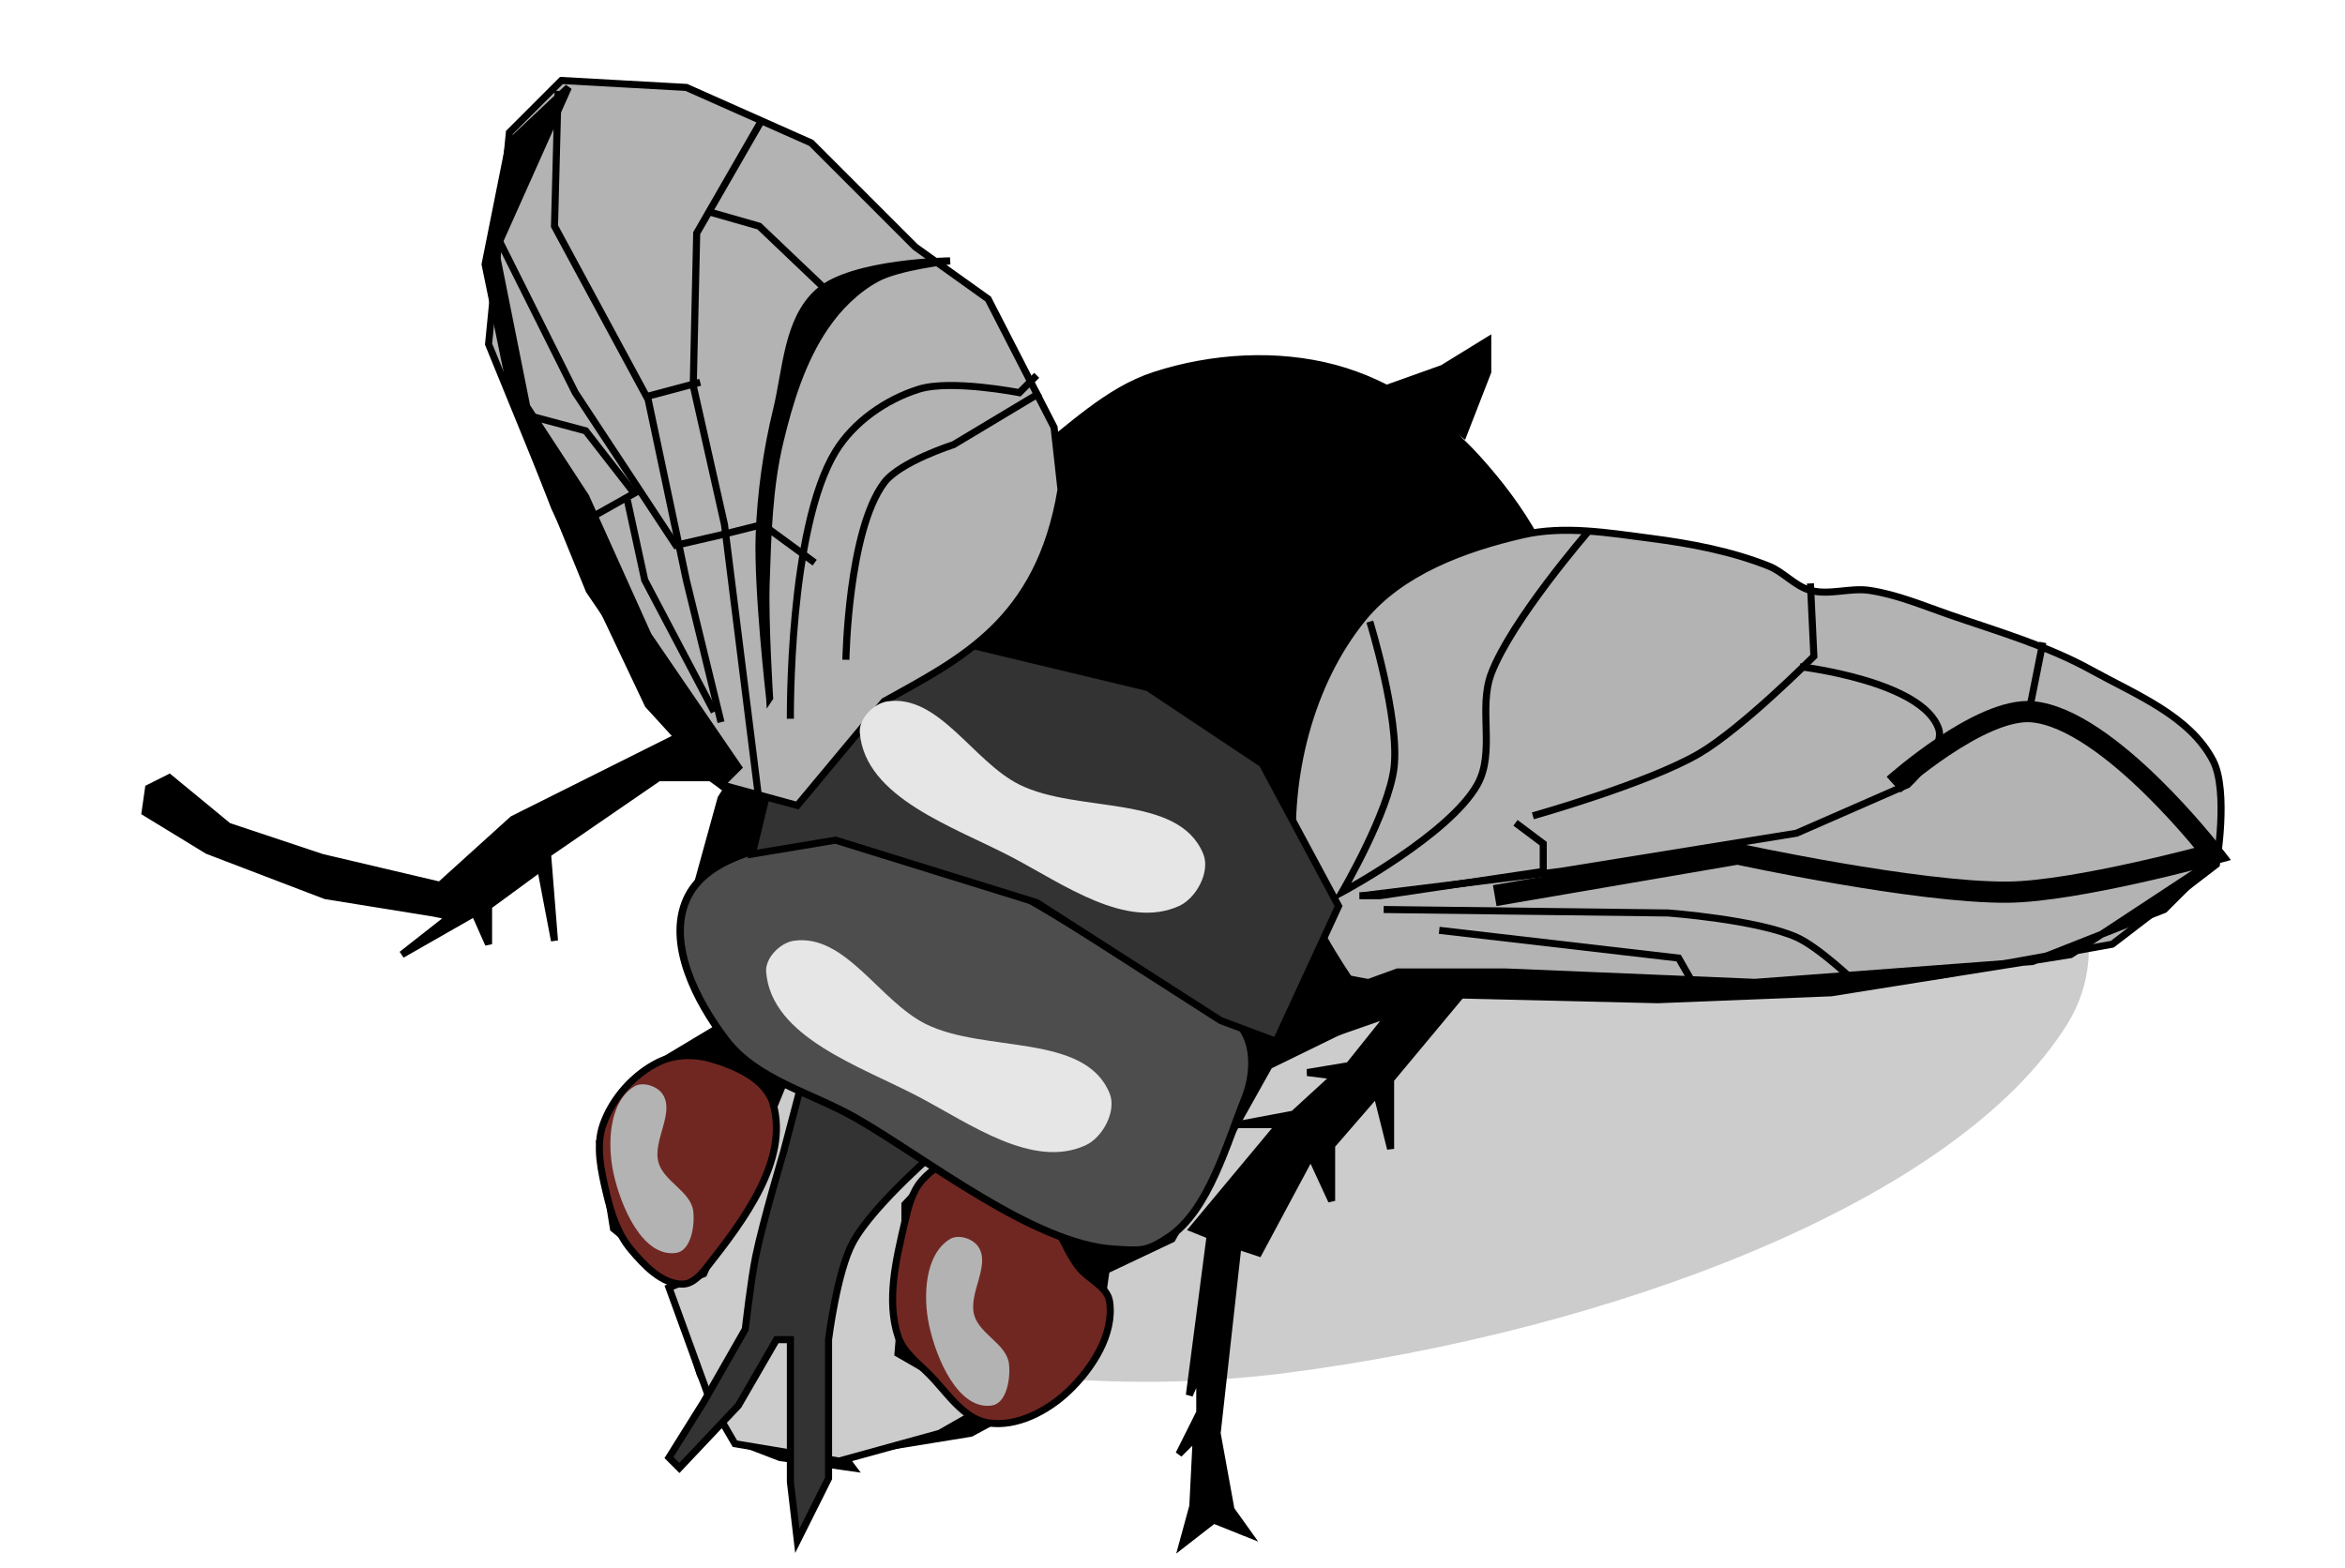<?xml version="1.0" encoding="UTF-8"?>
<svg width="93.698mm" height="62.653mm" version="1.1" viewBox="0 0 332 222" xmlns="http://www.w3.org/2000/svg">
<defs>
<filter id="c" x="-.31" y="-.505" width="1.62" height="2.01" color-interpolation-filters="sRGB">
<feGaussianBlur stdDeviation="6.313"/>
</filter>
<filter id="b" x="-.329" y="-.537" width="1.658" height="2.073" color-interpolation-filters="sRGB">
<feGaussianBlur stdDeviation="6.708"/>
</filter>
<filter id="a" x="-.6" y="-.296" width="2.2" height="1.591" color-interpolation-filters="sRGB">
<feGaussianBlur stdDeviation="2.946"/>
</filter>
<filter id="d" x="-.205" y="-.229" width="1.409" height="1.457" color-interpolation-filters="sRGB">
<feGaussianBlur stdDeviation="11.184"/>
</filter>
</defs>
<path transform="matrix(1.419 0 0 .824 -94.258 19.437)" d="m144.17 187.16c5.104-30.935 16.921-67.889 44.451-82.895 21.871-11.921 55.649-10.292 74.485 6.007 10.873 9.408 14.476 28.519 9.611 42.048-11.112 30.903-46.021 52.992-78.09 60.069-16.033 3.538-36.776 1.119-48.055-10.812-3.347-3.54-3.196-9.61-2.403-14.417z" fill="#ccc" fill-rule="evenodd" filter="url(#d)"/>
<path d="m111.41 99.814-9.333 3.93h-4.912l-24.56 12.28-10.315 9.333-16.701-3.93-13.262-4.421-8.35-6.877-2.947 1.474-0.491 3.438 8.842 5.403 16.701 6.386 15.227 2.456 2.456 0.491-6.877 5.403 10.315-5.894 1.965 4.421v-5.403l7.368-5.403 1.965 10.315-0.982-12.28 15.718-10.806h7.368l6.877 4.912z" fill-rule="evenodd" stroke="#000" stroke-width="1px"/>
<path d="m177.23 134.69 28.49 0.491 3.438 2.947-12.28 14.736v9.824l-1.965-7.859-6.386 7.368v7.859l-2.947-6.386-7.368 13.754-2.947-0.982-2.947 26.525 1.965 10.806 2.456 3.438-4.912-1.965-4.421 3.438 1.474-5.403 0.491-9.824-2.456 2.456 2.947-5.894v-5.894l-1.474 3.438 2.947-22.595-2.456-0.982 12.28-14.736h-5.894l7.859-1.474 5.894-5.403-3.93-0.491 5.894-0.982 5.894-7.368-21.122 7.368z" fill-rule="evenodd" stroke="#000" stroke-width="1px"/>
<path d="m119.27 205.91 18.174-2.947 12.771-6.877 5.403-9.333 0.982-6.877 9.333-4.421 13.754-24.56 22.104-10.806s20.491-32.522 19.648-50.593c-0.426-9.143-6.144-17.768-12.28-24.56-5.329-5.899-12.464-10.702-20.139-12.771-8.227-2.218-17.436-1.643-25.542 0.982-6.739 2.183-12.007 7.55-17.683 11.789-7.173 5.356-20.63 17.192-20.63 17.192l-12.28 13.754-10.806 17.192-3.93 14.245 4.421 17.683-9.824 5.894-7.859 10.806 1.965 12.28 7.859 6.386 4.421 14.245 4.912 9.333 6.386 2.456 10.315 1.474z" fill-rule="evenodd" stroke="#000" stroke-width="1px"/>
<path d="m199.34 138.62 24.56 0.982 28.981 0.491 21.613-1.965 24.56-4.421 14.736-11.298s1.79-10.383-0.491-14.736c-3.313-6.324-10.946-9.314-17.192-12.771-6.305-3.49-13.331-5.498-20.139-7.859-3.719-1.29-7.404-2.859-11.298-3.438-2.753-0.41-5.663 0.726-8.35 0-2.196-0.594-3.782-2.596-5.894-3.438-5.312-2.119-11.029-3.194-16.701-3.93-6.01-0.78-12.269-1.855-18.174-0.491-8.277 1.911-17.226 5.205-22.595 11.789-7.533 9.238-10.786 22.503-9.824 34.384 0.496 6.133 7.859 16.701 7.859 16.701l10.315 1.965z" fill="#b3b3b3" fill-rule="evenodd" stroke="#000" stroke-width="1px"/>
<path d="m133.03 202.97 6.877-3.93-12.771-7.368 0.982-11.789 1e-5 -9.333 6.386-6.877-23.578-10.315-7.859 19.157-3.438 7.859-4.912 1.965 5.894 16.21 3.438 5.894 14.736 2.456z" fill="#ccc" fill-rule="evenodd" stroke="#000" stroke-width="1px"/>
<path d="m109.45 156.3c-1.007-3.493-5.347-5.383-8.842-6.386-2.366-0.679-5.157-0.591-7.368 0.491-3.541 1.734-6.55 5.122-7.859 8.842-1.088 3.093-0.26 6.633 0.491 9.824 0.655 2.783 1.601 5.668 3.438 7.859 1.896 2.262 4.417 4.96 7.368 4.912 1.408-0.023 2.567-1.35 3.438-2.456 5.137-6.52 11.631-15.11 9.333-23.086z" fill="#702722" fill-rule="evenodd" stroke="#000" stroke-width="1px"/>
<path d="m128.11 173c-1.222 5.273-2.647 11.059-0.982 16.21 0.716 2.214 2.778 3.755 4.421 5.403 2.546 2.554 4.789 6.309 8.35 6.877 3.994 0.636 8.354-1.647 11.298-4.421 3.412-3.215 6.596-8.135 5.894-12.771-0.33-2.178-3.099-3.15-4.421-4.912-2.426-3.235-3.373-7.617-6.386-10.315-2.837-2.541-6.508-5.017-10.315-4.912-2.051 0.056-4.03 1.423-5.403 2.947-1.424 1.582-1.976 3.821-2.456 5.894z" fill="#702722" fill-rule="evenodd" stroke="#000" stroke-width="1px"/>
<path d="m110.92 163.18s-2.913 9.755-3.93 14.736c-0.694 3.403-1.474 10.315-1.474 10.315l-5.894 10.315-4.912 7.859 1.474 1.474 8.35-8.842 5.403-9.333h1.965v20.139l0.982 8.35 4.421-8.842v-19.648s1.187-9.599 3.438-13.754c2.981-5.5 12.771-13.754 12.771-13.754l-20.139-8.35z" fill="#333" fill-rule="evenodd" stroke="#000" stroke-width="1px"/>
<path d="m102.77 147.25c-4.17-5.475-8.358-13.587-5.573-19.88 2.522-5.699 10.548-7.493 16.718-8.37 7.649-1.088 15.511 1.615 22.797 4.185 7.246 2.556 13.626 7.117 20.264 10.986 6.538 3.811 15.583 5.414 19.251 12.033 1.522 2.745 1.178 6.507 0 9.417-2.55 6.3-5.092 15.789-10.747 19.56-3.171 2.114-3.887 1.949-7.691 1.729-11.465-0.662-26.794-13.006-36.782-18.674-6.173-3.503-13.937-5.34-18.238-10.986z" fill="#4d4d4d" fill-rule="evenodd" stroke="#000" stroke-width="1.048px"/>
<path d="m106.5 120.94 3.93-16.21 7.368-11.789 20.139-1.474 24.56 5.894 16.21 10.806 10.806 20.139-8.842 19.157-7.859-2.947-26.034-16.701-28.49-8.842z" fill="#333" fill-rule="evenodd" stroke="#000" stroke-width="1px"/>
<path d="m102.08 111.11-18.666-27.507-14.245-34.875 2.947-29.963 7.368-7.368 17.683 0.982 17.683 7.859 14.736 14.736 10.315 7.368 9.333 18.174 0.982 8.842c-3.119 18.707-14.307 23.964-25.051 29.963l-12.28 14.736z" fill="#b3b3b3" fill-rule="evenodd" stroke="#000" stroke-width="1px"/>
<path d="m102.08 111.11-10.315-11.298-13.262-27.998-5.894-15.227-3.93-19.157 3.438-17.192 8.35-7.859-10.315 23.086 4.421 22.104 8.35 12.771 8.842 19.648 12.771 18.666z" fill-rule="evenodd" stroke="#000" stroke-width="1px"/>
<path d="m108.96 98.832s-1.76-15.381-1.474-23.086c0.221-5.947 1.049-11.901 2.456-17.683 1.395-5.736 1.503-12.755 5.894-16.701 4.756-4.274 18.666-4.421 18.666-4.421s-7.2 0.785-10.315 2.456c-2.961 1.588-5.478 4.099-7.368 6.877-3.267 4.801-5.026 10.564-6.386 16.21-1.579 6.558-1.739 13.398-1.965 20.139-0.181 5.403 0.491 16.21 0.491 16.21z" fill-rule="evenodd" stroke="#000" stroke-width="1px"/>
<path d="m102.08 102.27-4.912-20.139-5.403-25.542-13.262-24.56 0.491-18.666h-0.491" fill="none" stroke="#000" stroke-width="1px"/>
<path d="m107.48 113.57-4.912-39.296-4.421-19.648 0.491-21.613 9.333-16.21" fill="none" stroke="#000" stroke-width="1px"/>
<path d="m117.8 41.853-10.315-9.824-6.877-1.965" fill="none" stroke="#000" stroke-width="1px"/>
<path d="m99.133 54.133-7.368 1.965" fill="none" stroke="#000" stroke-width="1px"/>
<path d="m115.34 79.675-7.368-5.403-5.894 1.474-6.386 1.474-14.245-21.613-11.298-22.595" fill="none" stroke="#000" stroke-width="1px"/>
<path d="m81.941 74.272 7.859-4.421-6.877-8.842-7.368-1.965" fill="none" stroke="#000" stroke-width="1px"/>
<path d="m101.1 100.8-9.824-18.666-2.456-11.298" fill="none" stroke="#000" stroke-width="1px"/>
<path d="m111.9 101.78s-0.268-26.904 6.386-37.822c2.556-4.195 7.103-7.369 11.789-8.842 4.532-1.425 14.245 0.491 14.245 0.491l2.456-2.456" fill="none" stroke="#000" stroke-width="1px"/>
<path d="m119.76 93.429s0.3-18.2 5.403-25.051c2.232-2.997 9.824-5.403 9.824-5.403l12.28-7.368" fill="none" stroke="#000" stroke-width="1px"/>
<path d="m214.56 116.52 3.93 2.947v3.93l-23.086 3.438h-2.947" fill="none" stroke="#000" stroke-width="1px"/>
<path d="m217.02 115.53s16.341-4.59 23.578-8.842c6.11-3.59 16.21-13.754 16.21-13.754l-0.491-10.315" fill="none" stroke="#000" stroke-width="1px"/>
<path d="m254.84 94.411s17.404 2.019 19.648 8.842c0.939 2.855-4.421 7.859-4.421 7.859l-15.718 6.877-33.402 5.403-27.998 3.438" fill="none" stroke="#000" stroke-width="1px"/>
<path d="m268.11 111.11s12.282-10.996 19.648-10.315c10.796 0.997 25.542 20.139 25.542 20.139s-19.286 5.304-28.981 5.403c-12.797 0.131-38.313-5.403-38.313-5.403l-34.384 5.894" fill="none" stroke="#000" stroke-width="3"/>
<path d="m313.3 121.92-20.139 13.262-33.893 5.403-24.56 0.982-41.261-0.982-6.386 0.982 10.806-3.93h15.227l35.366 1.474 39.296-2.947 18.666-7.368z" fill-rule="evenodd" stroke="#000" stroke-width="1px"/>
<path d="m239.62 139.11-1.965-3.438-33.893-3.93" fill="none" stroke="#000" stroke-width="1px"/>
<path d="m262.7 139.11s-5.151-4.957-8.35-6.386c-5.63-2.514-18.174-3.438-18.174-3.438l-40.278-0.491" fill="none" stroke="#000" stroke-width="1px"/>
<path d="m197.37 54.624 6.877-2.456 6.386-3.93v4.421l-3.438 8.842z" fill-rule="evenodd" stroke="#000" stroke-width="1px"/>
<path d="m108.47 137.64c0.737 9.279 13.377 13.345 21.613 17.683 7.243 3.815 16.12 10.254 23.578 6.877 2.469-1.118 4.46-4.858 3.438-7.368-3.498-8.59-17.731-5.689-26.034-9.824-6.587-3.281-11.379-12.819-18.666-11.789-1.952 0.276-4.086 2.455-3.93 4.421z" fill="#e6e6e6" fill-rule="evenodd" filter="url(#b)"/>
<path d="m121.73 103.74c0.737 9.279 13.377 13.345 21.613 17.683 7.243 3.815 16.12 10.254 23.578 6.877 2.469-1.118 4.46-4.858 3.438-7.368-3.498-8.59-17.731-5.689-26.034-9.824-6.587-3.281-11.379-12.819-18.666-11.789-1.952 0.276-4.086 2.455-3.93 4.421z" fill="#e6e6e6" fill-rule="evenodd" filter="url(#c)"/>
<path d="m134.5 175.46c-3.599 2.183-3.842 8.167-2.947 12.28 1.017 4.673 4.103 11.939 8.842 11.298 2.109-0.286 2.695-3.779 2.456-5.894-0.317-2.799-4.12-4.174-4.912-6.877-0.922-3.146 2.444-7.19 0.491-9.824-0.804-1.085-2.775-1.683-3.93-0.982z" fill="#b3b3b3" fill-rule="evenodd" filter="url(#a)"/>
<path d="m89.801 153.85c-3.599 2.183-3.842 8.167-2.947 12.28 1.017 4.673 4.103 11.939 8.842 11.298 2.109-0.286 2.695-3.779 2.456-5.894-0.317-2.799-4.12-4.174-4.912-6.877-0.922-3.146 2.444-7.19 0.491-9.824-0.804-1.085-2.775-1.683-3.93-0.982z" fill="#b3b3b3" fill-rule="evenodd" filter="url(#a)"/>
<path d="m287.26 100.8 1.965-9.824" fill="none" stroke="#000" stroke-width="1px"/>
<path d="m224.88 75.254s-10.876 12.536-13.754 20.139c-1.869 4.939 0.621 11.115-1.965 15.718-3.995 7.112-19.157 15.227-19.157 15.227s6.636-11.34 7.368-17.683c0.799-6.926-3.438-20.63-3.438-20.63" fill="none" stroke="#000" stroke-width="1px"/>
</svg>

